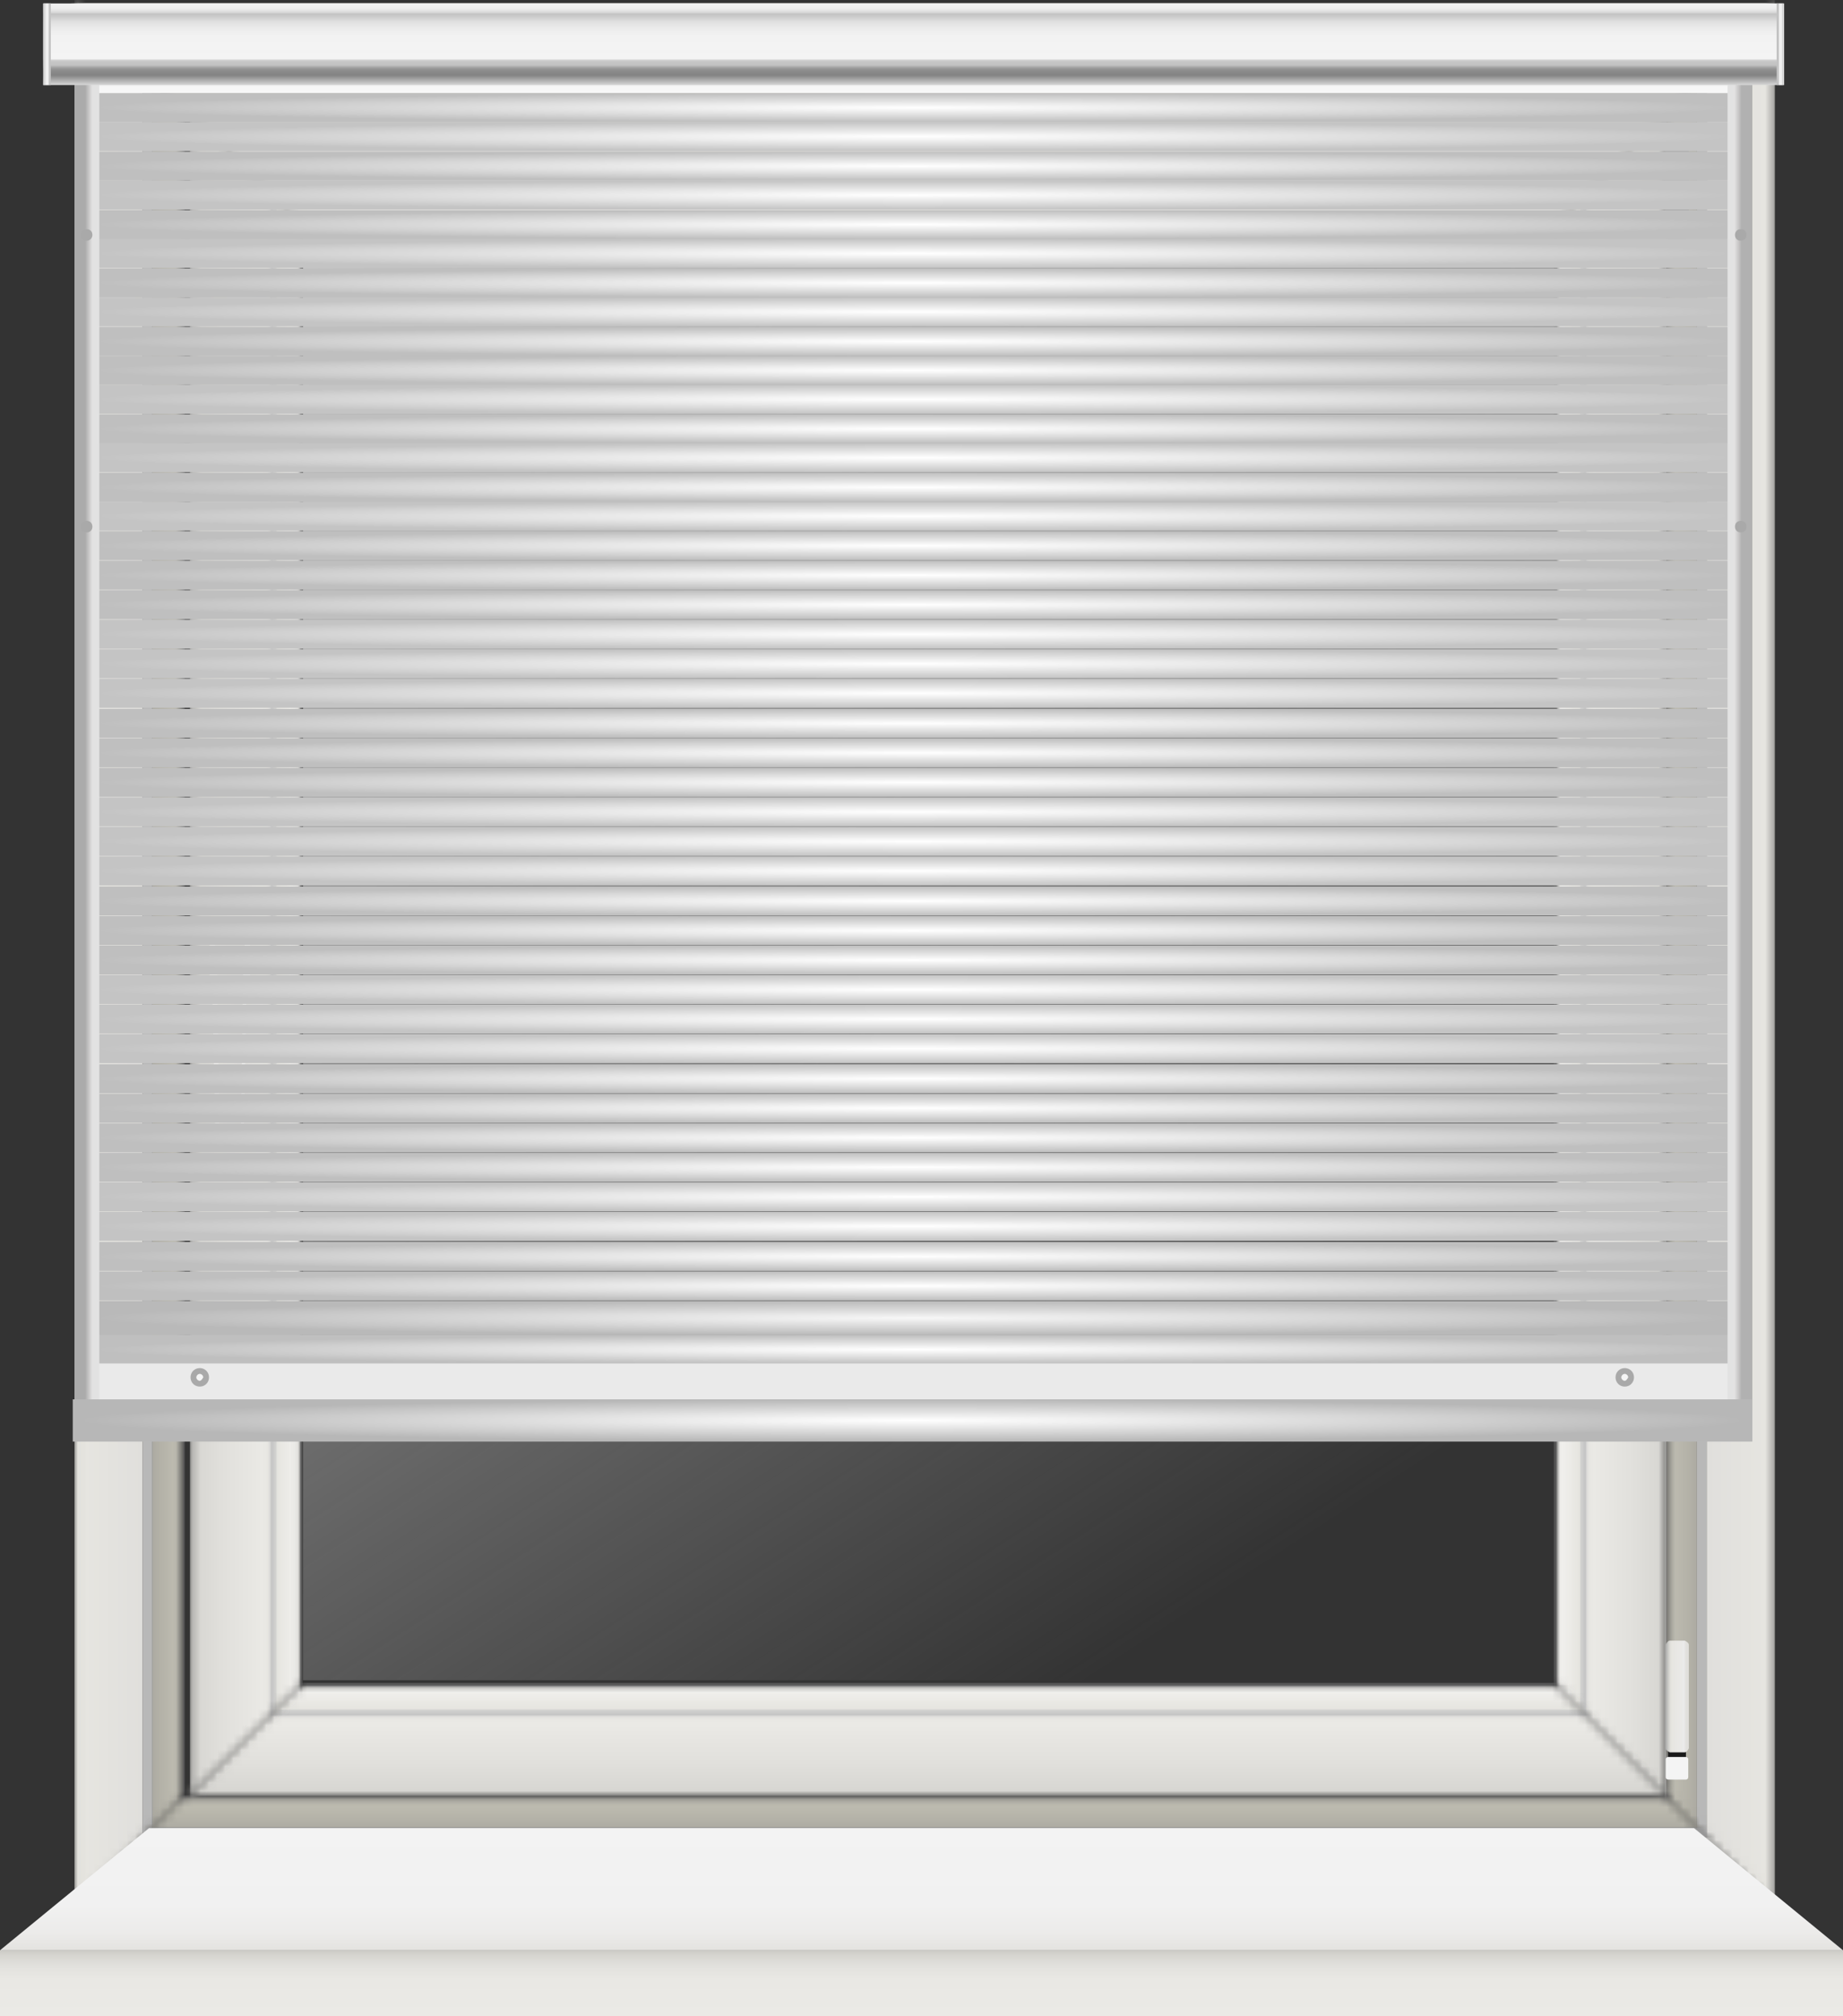 <?xml version="1.0" encoding="UTF-8"?>
<svg xmlns="http://www.w3.org/2000/svg" width="225" height="246" viewBox="0 0 225 246" fill="none">
  <rect x="0" y="0" width="225" height="246" fill="#333333" stroke="none"/>
  <g clip-path="url(#clip0_976_2433)">
    <rect x="37" y="29" width="153" height="176" fill="url(#paint0_linear_976_2433)"></rect>
    <mask id="mask0_976_2433" style="mask-type:luminance" maskUnits="userSpaceOnUse" x="203" y="0" width="14" height="233">
      <path d="M203.221 13.839L216.684 0.353V13.839V219.028V232.514L203.221 219.028V13.839Z" fill="white"></path>
    </mask>
    <g mask="url(#mask0_976_2433)">
      <path d="M207.168 0H203.221V232.867H207.168V0Z" fill="url(#paint1_linear_976_2433)"></path>
      <path d="M208.366 0H207.168V232.867H208.366V0Z" fill="#B8B8B8"></path>
      <path d="M216.685 0H208.367V232.867H216.685V0Z" fill="url(#paint2_linear_976_2433)"></path>
    </g>
    <mask id="mask1_976_2433" style="mask-type:luminance" maskUnits="userSpaceOnUse" x="9" y="0" width="208" height="14">
      <path d="M22.557 13.839L9.023 0.353H22.557H203.22H216.683L203.22 13.839H22.557Z" fill="white"></path>
    </mask>
    <g mask="url(#mask1_976_2433)">
      <path d="M8.672 9.885V13.839L216.966 13.839V9.885L8.672 9.885Z" fill="url(#paint3_linear_976_2433)"></path>
      <path d="M8.742 8.685V9.885L217.036 9.885V8.685L8.742 8.685Z" fill="#B8B8B8"></path>
      <path d="M8.672 0.353V8.685L216.966 8.685V0.353L8.672 0.353Z" fill="url(#paint4_linear_976_2433)"></path>
    </g>
    <mask id="mask2_976_2433" style="mask-type:luminance" maskUnits="userSpaceOnUse" x="9" y="0" width="14" height="233">
      <path d="M22.557 219.028L9.023 232.514V219.028V13.839V0.353L22.557 13.839V219.028Z" fill="white"></path>
    </mask>
    <g mask="url(#mask2_976_2433)">
      <path d="M18.609 232.867H22.557L22.557 -0H18.609L18.609 232.867Z" fill="url(#paint5_linear_976_2433)"></path>
      <path d="M17.411 232.867H18.609L18.609 -0H17.411L17.411 232.867Z" fill="#B8B8B8"></path>
      <path d="M9.094 232.867H17.412L17.412 -0H9.094L9.094 232.867Z" fill="url(#paint6_linear_976_2433)"></path>
    </g>
    <mask id="mask3_976_2433" style="mask-type:luminance" maskUnits="userSpaceOnUse" x="9" y="219" width="208" height="14">
      <path d="M203.22 219.027L216.683 232.514H203.22H22.557H9.023L22.557 219.027H203.22Z" fill="white"></path>
    </mask>
    <g mask="url(#mask3_976_2433)">
      <path d="M217.037 222.981V219.027H8.743V222.981H217.037Z" fill="url(#paint7_linear_976_2433)"></path>
      <path d="M217.037 224.182V222.981H8.743V224.182H217.037Z" fill="#B8B8B8"></path>
      <path d="M217.037 232.513V224.182H8.743V232.513H217.037Z" fill="url(#paint8_linear_976_2433)"></path>
    </g>
    <path d="M225 237.951H0V246H225V237.951Z" fill="url(#paint9_linear_976_2433)"></path>
    <path d="M18.186 223.052H206.814L225 237.951H0L18.186 223.052Z" fill="url(#paint10_linear_976_2433)"></path>
    <mask id="mask4_976_2433" style="mask-type:luminance" maskUnits="userSpaceOnUse" x="23" y="13" width="181" height="15">
      <path d="M189.827 27.467L203.431 13.769H189.827H189.686H36.937H36.866H23.191L36.866 27.467V27.608H189.827V27.467Z" fill="white"></path>
    </mask>
    <g mask="url(#mask4_976_2433)">
      <path d="M212.243 27.255V23.866V13.769H14.381V23.866V27.255V27.608H212.243V27.255Z" fill="url(#paint11_linear_976_2433)"></path>
    </g>
    <mask id="mask5_976_2433" style="mask-type:luminance" maskUnits="userSpaceOnUse" x="189" y="13" width="15" height="207">
      <path d="M189.827 205.471L203.431 219.098V205.471V205.329V27.608V27.467V13.769L189.827 27.467H189.686V205.471H189.827Z" fill="white"></path>
    </mask>
    <g mask="url(#mask5_976_2433)">
      <path d="M190.038 227.924H193.351H203.431V5.013H193.351H190.038H189.686V227.924H190.038Z" fill="url(#paint12_linear_976_2433)"></path>
    </g>
    <mask id="mask6_976_2433" style="mask-type:luminance" maskUnits="userSpaceOnUse" x="23" y="205" width="181" height="15">
      <path d="M36.866 205.471L23.191 219.098H36.866H36.937H189.686H189.827H203.431L189.827 205.471V205.33H36.866V205.471Z" fill="white"></path>
    </mask>
    <g mask="url(#mask6_976_2433)">
      <path d="M14.381 205.683V209.001V219.098H212.243V209.001V205.683V205.33H14.381V205.683Z" fill="url(#paint13_linear_976_2433)"></path>
    </g>
    <mask id="mask7_976_2433" style="mask-type:luminance" maskUnits="userSpaceOnUse" x="23" y="13" width="14" height="207">
      <path d="M36.866 27.467L23.191 13.769V27.467V27.608V205.329V205.471V219.098L36.866 205.471H36.937V27.467H36.866Z" fill="white"></path>
    </mask>
    <g mask="url(#mask7_976_2433)">
      <path d="M36.584 5.013H33.271H23.191V227.924H33.271H36.584H36.937V5.013H36.584Z" fill="url(#paint14_linear_976_2433)"></path>
    </g>
    <path d="M205.826 212.885H203.641V215.639H205.826V212.885Z" fill="#1A1A1A"></path>
    <path d="M203.853 200.175H205.686C205.686 200.175 206.179 200.387 206.179 200.67V213.308C206.179 213.308 205.967 213.803 205.686 213.803H203.853C203.853 213.803 203.359 213.591 203.359 213.308V200.67C203.359 200.67 203.571 200.175 203.853 200.175Z" fill="url(#paint15_linear_976_2433)"></path>
    <path d="M205.826 214.368H203.641C203.486 214.368 203.359 214.494 203.359 214.65V216.839C203.359 216.995 203.486 217.121 203.641 217.121H205.826C205.982 217.121 206.108 216.995 206.108 216.839V214.65C206.108 214.494 205.982 214.368 205.826 214.368Z" fill="url(#paint16_linear_976_2433)"></path>
    <path d="M205.826 27.678H203.641V30.432H205.826V27.678Z" fill="#1A1A1A"></path>
    <path d="M203.853 14.969H205.686C205.686 14.969 206.179 15.181 206.179 15.463V28.102C206.179 28.102 205.967 28.596 205.686 28.596H203.853C203.853 28.596 203.359 28.384 203.359 28.102V15.463C203.359 15.463 203.571 14.969 203.853 14.969Z" fill="url(#paint17_linear_976_2433)"></path>
    <path d="M205.826 29.231H203.641C203.486 29.231 203.359 29.358 203.359 29.514V31.703C203.359 31.859 203.486 31.985 203.641 31.985H205.826C205.982 31.985 206.108 31.859 206.108 31.703V29.514C206.108 29.358 205.982 29.231 205.826 29.231Z" fill="url(#paint18_linear_976_2433)"></path>
    <path d="M28.055 112.974C26.716 112.974 25.588 114.103 25.588 115.445V121.023C25.588 122.365 26.716 123.494 28.055 123.494C29.394 123.494 30.522 122.365 30.522 121.023V115.445C30.522 114.103 29.394 112.974 28.055 112.974Z" fill="url(#paint19_linear_976_2433)"></path>
    <path d="M28.055 113.75C27.069 113.75 26.223 114.598 26.223 115.586V120.882C26.223 121.87 27.069 122.718 28.055 122.718C29.042 122.718 29.888 121.87 29.888 120.882V115.586C29.888 114.598 29.042 113.75 28.055 113.75Z" fill="url(#paint20_linear_976_2433)"></path>
    <path d="M28.054 115.939C26.856 115.939 25.869 116.927 25.869 118.128L26.292 139.028C26.292 139.028 26.503 139.452 26.715 139.452H29.323C29.323 139.452 29.746 139.24 29.746 139.028L30.169 118.128C30.169 116.927 29.182 115.939 27.984 115.939H28.054Z" fill="url(#paint21_linear_976_2433)"></path>
    <path d="M28.055 116.221C27.209 116.221 26.504 117.139 26.504 118.339L26.786 138.675C26.786 138.675 26.927 139.098 27.138 139.098H29.041C29.041 139.098 29.394 138.887 29.394 138.675L29.676 118.339C29.676 117.21 28.971 116.221 28.125 116.221H28.055Z" fill="url(#paint22_linear_976_2433)"></path>
    <path d="M211.82 7.838H11.209V11.368H211.82V7.838Z" fill="url(#paint23_linear_976_2433)"></path>
    <path d="M211.82 11.368H11.209V14.899H211.82V11.368Z" fill="url(#paint24_radial_976_2433)"></path>
    <path d="M211.82 14.898H11.209V18.429H211.82V14.898Z" fill="url(#paint25_radial_976_2433)"></path>
    <path d="M211.82 18.5H11.209V22.03H211.82V18.5Z" fill="url(#paint26_radial_976_2433)"></path>
    <path d="M211.82 22.03H11.209V25.56H211.82V22.03Z" fill="url(#paint27_radial_976_2433)"></path>
    <path d="M211.82 25.631H11.209V29.161H211.82V25.631Z" fill="url(#paint28_radial_976_2433)"></path>
    <path d="M211.82 29.162H11.209V32.692H211.82V29.162Z" fill="url(#paint29_radial_976_2433)"></path>
    <path d="M211.82 32.763H11.209V36.293H211.82V32.763Z" fill="url(#paint30_radial_976_2433)"></path>
    <path d="M211.82 36.293H11.209V39.823H211.82V36.293Z" fill="url(#paint31_radial_976_2433)"></path>
    <path d="M211.82 39.894H11.209V43.425H211.82V39.894Z" fill="url(#paint32_radial_976_2433)"></path>
    <path d="M211.82 43.424H11.209V46.955H211.82V43.424Z" fill="url(#paint33_radial_976_2433)"></path>
    <path d="M211.82 46.955H11.209V50.485H211.82V46.955Z" fill="url(#paint34_radial_976_2433)"></path>
    <path d="M211.82 50.556H11.209V54.086H211.82V50.556Z" fill="url(#paint35_radial_976_2433)"></path>
    <path d="M211.82 54.086H11.209V57.617H211.82V54.086Z" fill="url(#paint36_radial_976_2433)"></path>
    <path d="M211.82 57.688H11.209V61.218H211.82V57.688Z" fill="url(#paint37_radial_976_2433)"></path>
    <path d="M211.82 61.218H11.209V64.748H211.82V61.218Z" fill="url(#paint38_radial_976_2433)"></path>
    <path d="M211.82 64.819H11.209V68.349H211.82V64.819Z" fill="url(#paint39_radial_976_2433)"></path>
    <path d="M211.82 68.42H11.209V71.95H211.82V68.42Z" fill="url(#paint40_radial_976_2433)"></path>
    <path d="M211.82 72.021H11.209V75.551H211.82V72.021Z" fill="url(#paint41_radial_976_2433)"></path>
    <path d="M211.82 75.622H11.209V79.153H211.82V75.622Z" fill="url(#paint42_radial_976_2433)"></path>
    <path d="M211.82 79.223H11.209V82.754H211.82V79.223Z" fill="url(#paint43_radial_976_2433)"></path>
    <path d="M211.82 82.824H11.209V86.354H211.82V82.824Z" fill="url(#paint44_radial_976_2433)"></path>
    <path d="M211.82 86.496H11.209V90.026H211.82V86.496Z" fill="url(#paint45_radial_976_2433)"></path>
    <path d="M211.82 90.097H11.209V93.627H211.82V90.097Z" fill="url(#paint46_radial_976_2433)"></path>
    <path d="M211.82 93.698H11.209V97.228H211.82V93.698Z" fill="url(#paint47_radial_976_2433)"></path>
    <path d="M211.82 97.299H11.209V100.829H211.82V97.299Z" fill="url(#paint48_radial_976_2433)"></path>
    <path d="M211.82 100.9H11.209V104.43H211.82V100.9Z" fill="url(#paint49_radial_976_2433)"></path>
    <path d="M211.82 104.501H11.209V108.031H211.82V104.501Z" fill="url(#paint50_radial_976_2433)"></path>
    <path d="M211.82 108.172H11.209V111.703H211.82V108.172Z" fill="url(#paint51_radial_976_2433)"></path>
    <path d="M211.82 111.773H11.209V115.304H211.82V111.773Z" fill="url(#paint52_radial_976_2433)"></path>
    <path d="M211.82 115.375H11.209V118.905H211.82V115.375Z" fill="url(#paint53_radial_976_2433)"></path>
    <path d="M211.82 118.976H11.209V122.506H211.82V118.976Z" fill="url(#paint54_radial_976_2433)"></path>
    <path d="M211.82 122.577H11.209V126.107H211.82V122.577Z" fill="url(#paint55_radial_976_2433)"></path>
    <path d="M211.82 126.178H11.209V129.708H211.82V126.178Z" fill="url(#paint56_radial_976_2433)"></path>
    <path d="M211.82 129.849H11.209V133.38H211.82V129.849Z" fill="url(#paint57_radial_976_2433)"></path>
    <path d="M211.82 133.45H11.209V136.981H211.82V133.45Z" fill="url(#paint58_radial_976_2433)"></path>
    <path d="M211.82 137.051H11.209V140.582H211.82V137.051Z" fill="url(#paint59_radial_976_2433)"></path>
    <path d="M211.82 140.652H11.209V144.183H211.82V140.652Z" fill="url(#paint60_radial_976_2433)"></path>
    <path d="M211.82 144.253H11.209V147.784H211.82V144.253Z" fill="url(#paint61_radial_976_2433)"></path>
    <path d="M211.82 147.854H11.209V151.385H211.82V147.854Z" fill="url(#paint62_radial_976_2433)"></path>
    <path d="M211.82 151.526H11.209V155.056H211.82V151.526Z" fill="url(#paint63_radial_976_2433)"></path>
    <path d="M211.82 155.127H11.209V158.657H211.82V155.127Z" fill="url(#paint64_radial_976_2433)"></path>
    <path d="M211.82 158.728H11.209V162.894H211.82V158.728Z" fill="url(#paint65_radial_976_2433)"></path>
    <path d="M211.82 162.894H11.209V166.424H211.82V162.894Z" fill="url(#paint66_radial_976_2433)"></path>
    <path d="M211.82 166.354H11.209V170.802H211.82V166.354Z" fill="#EAEAEA"></path>
    <path d="M12.125 3.107H9.094V172.144H12.125V3.107Z" fill="url(#paint67_linear_976_2433)"></path>
    <path d="M210.903 172.073H213.934L213.934 3.037H210.903L210.903 172.073Z" fill="url(#paint68_linear_976_2433)"></path>
    <path d="M213.935 170.731H8.883V175.886H213.935V170.731Z" fill="url(#paint69_radial_976_2433)"></path>
    <path d="M25.517 168.048C25.517 168.684 25.024 169.178 24.39 169.178C23.755 169.178 23.262 168.684 23.262 168.048C23.262 167.413 23.755 166.918 24.39 166.918C25.024 166.918 25.517 167.413 25.517 168.048Z" fill="#A9A9A9"></path>
    <path d="M24.813 168.048C24.813 168.048 24.601 168.472 24.39 168.472C24.178 168.472 23.967 168.26 23.967 168.048C23.967 167.836 24.178 167.625 24.39 167.625C24.601 167.625 24.813 167.836 24.813 168.048Z" fill="#F5F5F5"></path>
    <path d="M213.228 64.254C213.228 64.678 212.946 64.96 212.523 64.96C212.1 64.96 211.818 64.678 211.818 64.254C211.818 63.83 212.1 63.548 212.523 63.548C212.946 63.548 213.228 63.83 213.228 64.254Z" fill="#A9A9A9"></path>
    <path d="M213.228 28.667C213.228 29.02 212.946 29.373 212.523 29.373C212.1 29.373 211.818 29.091 211.818 28.667C211.818 28.243 212.1 27.961 212.523 27.961C212.946 27.961 213.228 28.243 213.228 28.667Z" fill="#A9A9A9"></path>
    <path d="M11.279 64.254C11.279 64.678 10.997 64.96 10.574 64.96C10.151 64.96 9.869 64.678 9.869 64.254C9.869 63.83 10.151 63.548 10.574 63.548C10.997 63.548 11.279 63.83 11.279 64.254Z" fill="#A9A9A9"></path>
    <path d="M11.279 28.667C11.279 29.02 10.997 29.373 10.574 29.373C10.151 29.373 9.869 29.091 9.869 28.667C9.869 28.243 10.151 27.961 10.574 27.961C10.997 27.961 11.279 28.243 11.279 28.667Z" fill="#A9A9A9"></path>
    <path d="M199.484 168.048C199.484 168.684 198.991 169.178 198.356 169.178C197.722 169.178 197.229 168.684 197.229 168.048C197.229 167.413 197.722 166.918 198.356 166.918C198.991 166.918 199.484 167.413 199.484 168.048Z" fill="#A9A9A9"></path>
    <path d="M198.779 168.048C198.779 168.048 198.568 168.472 198.357 168.472C198.145 168.472 197.934 168.26 197.934 168.048C197.934 167.836 198.145 167.625 198.357 167.625C198.568 167.625 198.779 167.836 198.779 168.048Z" fill="#F5F5F5"></path>
    <path d="M217.74 0.424H5.287V10.38H217.74V0.424Z" fill="url(#paint70_linear_976_2433)"></path>
    <path d="M6.203 0.424H5.287V10.38H6.203V0.424Z" fill="url(#paint71_linear_976_2433)"></path>
    <path d="M216.894 10.379H217.811V0.424H216.894V10.379Z" fill="url(#paint72_linear_976_2433)"></path>
  </g>
  <defs>
    <linearGradient id="paint0_linear_976_2433" x1="66.788" y1="-19.36" x2="188.892" y2="168.762" gradientUnits="userSpaceOnUse">
      <stop stop-color="#D9D9D9"></stop>
      <stop offset="1" stop-color="#D9D9D9" stop-opacity="0"></stop>
    </linearGradient>
    <linearGradient id="paint1_linear_976_2433" x1="207.168" y1="116.433" x2="203.15" y2="116.433" gradientUnits="userSpaceOnUse">
      <stop stop-color="#ACAAA2"></stop>
      <stop offset="0.23" stop-color="#B3B1A7"></stop>
      <stop offset="0.64" stop-color="#BCBAAF"></stop>
      <stop offset="0.73" stop-color="#B8B6AC"></stop>
      <stop offset="0.8" stop-color="#AEACA3"></stop>
      <stop offset="0.87" stop-color="#9D9C95"></stop>
      <stop offset="0.94" stop-color="#858481"></stop>
      <stop offset="0.98" stop-color="#6D6D6D"></stop>
    </linearGradient>
    <linearGradient id="paint2_linear_976_2433" x1="216.685" y1="116.433" x2="208.367" y2="116.433" gradientUnits="userSpaceOnUse">
      <stop stop-color="#E7E6E1"></stop>
      <stop offset="1" stop-color="#E0DFDC"></stop>
    </linearGradient>
    <linearGradient id="paint3_linear_976_2433" x1="112.854" y1="9.885" x2="112.854" y2="13.839" gradientUnits="userSpaceOnUse">
      <stop stop-color="#ACAAA2"></stop>
      <stop offset="0.23" stop-color="#B3B1A7"></stop>
      <stop offset="0.64" stop-color="#BCBAAF"></stop>
      <stop offset="0.73" stop-color="#B8B6AC"></stop>
      <stop offset="0.8" stop-color="#AEACA3"></stop>
      <stop offset="0.87" stop-color="#9D9C95"></stop>
      <stop offset="0.94" stop-color="#858481"></stop>
      <stop offset="0.98" stop-color="#6D6D6D"></stop>
    </linearGradient>
    <linearGradient id="paint4_linear_976_2433" x1="112.854" y1="0.283" x2="112.854" y2="8.685" gradientUnits="userSpaceOnUse">
      <stop stop-color="#E7E6E1"></stop>
      <stop offset="1" stop-color="#E0DFDC"></stop>
    </linearGradient>
    <linearGradient id="paint5_linear_976_2433" x1="18.609" y1="116.433" x2="22.557" y2="116.433" gradientUnits="userSpaceOnUse">
      <stop stop-color="#ACAAA2"></stop>
      <stop offset="0.23" stop-color="#B3B1A7"></stop>
      <stop offset="0.64" stop-color="#BCBAAF"></stop>
      <stop offset="0.73" stop-color="#B8B6AC"></stop>
      <stop offset="0.8" stop-color="#AEACA3"></stop>
      <stop offset="0.87" stop-color="#9D9C95"></stop>
      <stop offset="0.94" stop-color="#858481"></stop>
      <stop offset="0.98" stop-color="#6D6D6D"></stop>
    </linearGradient>
    <linearGradient id="paint6_linear_976_2433" x1="9.024" y1="116.433" x2="17.412" y2="116.433" gradientUnits="userSpaceOnUse">
      <stop stop-color="#E7E6E1"></stop>
      <stop offset="1" stop-color="#E0DFDC"></stop>
    </linearGradient>
    <linearGradient id="paint7_linear_976_2433" x1="112.925" y1="223.052" x2="112.925" y2="219.027" gradientUnits="userSpaceOnUse">
      <stop stop-color="#ACAAA2"></stop>
      <stop offset="0.23" stop-color="#B3B1A7"></stop>
      <stop offset="0.64" stop-color="#BCBAAF"></stop>
      <stop offset="0.73" stop-color="#B8B6AC"></stop>
      <stop offset="0.8" stop-color="#AEACA3"></stop>
      <stop offset="0.87" stop-color="#9D9C95"></stop>
      <stop offset="0.94" stop-color="#858481"></stop>
      <stop offset="0.98" stop-color="#6D6D6D"></stop>
    </linearGradient>
    <linearGradient id="paint8_linear_976_2433" x1="112.855" y1="232.513" x2="112.855" y2="224.182" gradientUnits="userSpaceOnUse">
      <stop stop-color="#E7E6E1"></stop>
      <stop offset="1" stop-color="#E0DFDC"></stop>
    </linearGradient>
    <linearGradient id="paint9_linear_976_2433" x1="112.5" y1="246" x2="112.5" y2="237.951" gradientUnits="userSpaceOnUse">
      <stop stop-color="#EBEAE6"></stop>
      <stop offset="0.56" stop-color="#E9E8E4"></stop>
      <stop offset="0.76" stop-color="#E2E1DD"></stop>
      <stop offset="0.91" stop-color="#D7D6D1"></stop>
      <stop offset="1" stop-color="#CBCAC5"></stop>
    </linearGradient>
    <linearGradient id="paint10_linear_976_2433" x1="112.5" y1="237.951" x2="112.5" y2="223.052" gradientUnits="userSpaceOnUse">
      <stop stop-color="#E4E3E0"></stop>
      <stop offset="0.15" stop-color="#ECEBEA"></stop>
      <stop offset="0.37" stop-color="#F1F1F1"></stop>
      <stop offset="1" stop-color="#F3F3F3"></stop>
    </linearGradient>
    <linearGradient id="paint11_linear_976_2433" x1="113.347" y1="13.769" x2="113.347" y2="27.537" gradientUnits="userSpaceOnUse">
      <stop stop-color="#D5D4D0"></stop>
      <stop offset="0.3" stop-color="#E1E0DC"></stop>
      <stop offset="0.64" stop-color="#EAE9E5"></stop>
      <stop offset="0.68" stop-color="#E8E7E3"></stop>
      <stop offset="0.7" stop-color="#E1E0DD"></stop>
      <stop offset="0.71" stop-color="#D5D5D3"></stop>
      <stop offset="0.72" stop-color="#C4C4C4"></stop>
      <stop offset="0.76" stop-color="#D2D2D0"></stop>
      <stop offset="0.77" stop-color="#E5E4DF"></stop>
      <stop offset="0.79" stop-color="#E7E6E1"></stop>
      <stop offset="0.92" stop-color="#F0EFEC"></stop>
      <stop offset="0.95" stop-color="#EEEDEA"></stop>
      <stop offset="0.96" stop-color="#DBDAD8"></stop>
      <stop offset="0.97" stop-color="#B4B4B2"></stop>
      <stop offset="0.98" stop-color="#6D6D6D"></stop>
    </linearGradient>
    <linearGradient id="paint12_linear_976_2433" x1="203.431" y1="116.433" x2="189.686" y2="116.433" gradientUnits="userSpaceOnUse">
      <stop stop-color="#D5D4D0"></stop>
      <stop offset="0.3" stop-color="#E1E0DC"></stop>
      <stop offset="0.64" stop-color="#EAE9E5"></stop>
      <stop offset="0.68" stop-color="#E8E7E3"></stop>
      <stop offset="0.7" stop-color="#E1E0DD"></stop>
      <stop offset="0.71" stop-color="#D5D5D3"></stop>
      <stop offset="0.72" stop-color="#C4C4C4"></stop>
      <stop offset="0.76" stop-color="#D2D2D0"></stop>
      <stop offset="0.77" stop-color="#E5E4DF"></stop>
      <stop offset="0.79" stop-color="#E7E6E1"></stop>
      <stop offset="0.92" stop-color="#F0EFEC"></stop>
      <stop offset="0.95" stop-color="#EEEDEA"></stop>
      <stop offset="0.96" stop-color="#DBDAD8"></stop>
      <stop offset="0.97" stop-color="#B4B4B2"></stop>
      <stop offset="0.98" stop-color="#6D6D6D"></stop>
    </linearGradient>
    <linearGradient id="paint13_linear_976_2433" x1="113.347" y1="219.169" x2="113.347" y2="205.33" gradientUnits="userSpaceOnUse">
      <stop stop-color="#D5D4D0"></stop>
      <stop offset="0.3" stop-color="#E1E0DC"></stop>
      <stop offset="0.64" stop-color="#EAE9E5"></stop>
      <stop offset="0.68" stop-color="#E8E7E3"></stop>
      <stop offset="0.7" stop-color="#E1E0DD"></stop>
      <stop offset="0.71" stop-color="#D5D5D3"></stop>
      <stop offset="0.72" stop-color="#C4C4C4"></stop>
      <stop offset="0.76" stop-color="#D2D2D0"></stop>
      <stop offset="0.77" stop-color="#E5E4DF"></stop>
      <stop offset="0.79" stop-color="#E7E6E1"></stop>
      <stop offset="0.92" stop-color="#F0EFEC"></stop>
      <stop offset="0.95" stop-color="#EEEDEA"></stop>
      <stop offset="0.96" stop-color="#DBDAD8"></stop>
      <stop offset="0.97" stop-color="#B4B4B2"></stop>
      <stop offset="0.98" stop-color="#6D6D6D"></stop>
    </linearGradient>
    <linearGradient id="paint14_linear_976_2433" x1="23.191" y1="116.504" x2="37.007" y2="116.504" gradientUnits="userSpaceOnUse">
      <stop stop-color="#D5D4D0"></stop>
      <stop offset="0.3" stop-color="#E1E0DC"></stop>
      <stop offset="0.64" stop-color="#EAE9E5"></stop>
      <stop offset="0.68" stop-color="#E8E7E3"></stop>
      <stop offset="0.7" stop-color="#E1E0DD"></stop>
      <stop offset="0.71" stop-color="#D5D5D3"></stop>
      <stop offset="0.72" stop-color="#C4C4C4"></stop>
      <stop offset="0.76" stop-color="#D2D2D0"></stop>
      <stop offset="0.77" stop-color="#E5E4DF"></stop>
      <stop offset="0.79" stop-color="#E7E6E1"></stop>
      <stop offset="0.92" stop-color="#F0EFEC"></stop>
      <stop offset="0.95" stop-color="#EEEDEA"></stop>
      <stop offset="0.96" stop-color="#DBDAD8"></stop>
      <stop offset="0.97" stop-color="#B4B4B2"></stop>
      <stop offset="0.98" stop-color="#6D6D6D"></stop>
    </linearGradient>
    <linearGradient id="paint15_linear_976_2433" x1="203.359" y1="206.954" x2="206.179" y2="206.954" gradientUnits="userSpaceOnUse">
      <stop stop-color="#B3B3B3"></stop>
      <stop offset="0.07" stop-color="#BEBEBC"></stop>
      <stop offset="0.14" stop-color="#D4D4D0"></stop>
      <stop offset="0.21" stop-color="#E2E1DC"></stop>
      <stop offset="0.28" stop-color="#E7E6E1"></stop>
      <stop offset="0.7" stop-color="#EAE9E8"></stop>
      <stop offset="0.78" stop-color="#EBEBEB"></stop>
      <stop offset="0.88" stop-color="#E2E1DD"></stop>
      <stop offset="1" stop-color="#E0DFDC"></stop>
    </linearGradient>
    <linearGradient id="paint16_linear_976_2433" x1="3210.9" y1="215.78" x2="3217.95" y2="215.78" gradientUnits="userSpaceOnUse">
      <stop stop-color="#F4F4F4"></stop>
      <stop offset="0.07" stop-color="#BEBEBC"></stop>
      <stop offset="0.14" stop-color="#D4D4D0"></stop>
      <stop offset="0.21" stop-color="#E2E1DC"></stop>
      <stop offset="0.28" stop-color="#E7E6E1"></stop>
      <stop offset="0.7" stop-color="#EAE9E8"></stop>
      <stop offset="0.78" stop-color="#EBEBEB"></stop>
      <stop offset="0.88" stop-color="#E2E1DD"></stop>
      <stop offset="1" stop-color="#E0DFDC"></stop>
    </linearGradient>
    <linearGradient id="paint17_linear_976_2433" x1="3210.9" y1="21.818" x2="3217.95" y2="21.818" gradientUnits="userSpaceOnUse">
      <stop stop-color="#A2A2A2"></stop>
      <stop offset="0.07" stop-color="#BEBEBC"></stop>
      <stop offset="0.14" stop-color="#D4D4D0"></stop>
      <stop offset="0.21" stop-color="#E2E1DC"></stop>
      <stop offset="0.28" stop-color="#E7E6E1"></stop>
      <stop offset="0.7" stop-color="#EAE9E8"></stop>
      <stop offset="0.78" stop-color="#EBEBEB"></stop>
      <stop offset="0.88" stop-color="#E2E1DD"></stop>
      <stop offset="1" stop-color="#E0DFDC"></stop>
    </linearGradient>
    <linearGradient id="paint18_linear_976_2433" x1="3210.9" y1="30.644" x2="3217.95" y2="30.644" gradientUnits="userSpaceOnUse">
      <stop stop-color="#F4F4F4"></stop>
      <stop offset="0.07" stop-color="#BEBEBC"></stop>
      <stop offset="0.14" stop-color="#D4D4D0"></stop>
      <stop offset="0.21" stop-color="#E2E1DC"></stop>
      <stop offset="0.28" stop-color="#E7E6E1"></stop>
      <stop offset="0.7" stop-color="#EAE9E8"></stop>
      <stop offset="0.78" stop-color="#EBEBEB"></stop>
      <stop offset="0.88" stop-color="#E2E1DD"></stop>
      <stop offset="1" stop-color="#E0DFDC"></stop>
    </linearGradient>
    <linearGradient id="paint19_linear_976_2433" x1="25.658" y1="118.269" x2="30.593" y2="118.269" gradientUnits="userSpaceOnUse">
      <stop stop-color="#EFEEEB"></stop>
      <stop offset="1" stop-color="#F1F1F0"></stop>
    </linearGradient>
    <linearGradient id="paint20_linear_976_2433" x1="26.223" y1="118.269" x2="29.959" y2="118.269" gradientUnits="userSpaceOnUse">
      <stop stop-color="#E7E6E1"></stop>
      <stop offset="1" stop-color="#E0DFDC"></stop>
    </linearGradient>
    <linearGradient id="paint21_linear_976_2433" x1="25.94" y1="127.731" x2="30.239" y2="127.731" gradientUnits="userSpaceOnUse">
      <stop stop-color="#EFEEEB"></stop>
      <stop offset="1" stop-color="#F1F1F0"></stop>
    </linearGradient>
    <linearGradient id="paint22_linear_976_2433" x1="26.574" y1="127.73" x2="29.676" y2="127.73" gradientUnits="userSpaceOnUse">
      <stop stop-color="#E7E6E1"></stop>
      <stop offset="1" stop-color="#E0DFDC"></stop>
    </linearGradient>
    <linearGradient id="paint23_linear_976_2433" x1="111.514" y1="11.368" x2="111.514" y2="7.838" gradientUnits="userSpaceOnUse">
      <stop offset="0.21" stop-color="#F7F7F7"></stop>
      <stop offset="0.72" stop-color="#C9C9C9"></stop>
      <stop offset="0.89" stop-color="#E3E3E3"></stop>
      <stop offset="0.91" stop-color="#D1D1D1"></stop>
      <stop offset="0.94" stop-color="#BEBEBE"></stop>
      <stop offset="0.97" stop-color="#B2B2B2"></stop>
      <stop offset="1" stop-color="#AFAFAF"></stop>
    </linearGradient>
    <radialGradient id="paint24_radial_976_2433" cx="0" cy="0" r="1" gradientUnits="userSpaceOnUse" gradientTransform="translate(111.514 13.133) rotate(90) scale(1.765 100.305)">
      <stop stop-color="white"></stop>
      <stop offset="1" stop-color="#BFBFBF"></stop>
    </radialGradient>
    <radialGradient id="paint25_radial_976_2433" cx="0" cy="0" r="1" gradientUnits="userSpaceOnUse" gradientTransform="translate(111.514 16.664) rotate(90) scale(1.765 100.305)">
      <stop stop-color="white"></stop>
      <stop offset="1" stop-color="#C4C4C4"></stop>
    </radialGradient>
    <radialGradient id="paint26_radial_976_2433" cx="0" cy="0" r="1" gradientUnits="userSpaceOnUse" gradientTransform="translate(111.514 20.265) rotate(90) scale(1.765 100.305)">
      <stop stop-color="white"></stop>
      <stop offset="1" stop-color="#BFBFBF"></stop>
    </radialGradient>
    <radialGradient id="paint27_radial_976_2433" cx="0" cy="0" r="1" gradientUnits="userSpaceOnUse" gradientTransform="translate(111.514 23.795) rotate(90) scale(1.765 100.305)">
      <stop stop-color="white"></stop>
      <stop offset="1" stop-color="#C4C4C4"></stop>
    </radialGradient>
    <radialGradient id="paint28_radial_976_2433" cx="0" cy="0" r="1" gradientUnits="userSpaceOnUse" gradientTransform="translate(111.514 27.396) rotate(90) scale(1.765 100.305)">
      <stop stop-color="white"></stop>
      <stop offset="1" stop-color="#BFBFBF"></stop>
    </radialGradient>
    <radialGradient id="paint29_radial_976_2433" cx="0" cy="0" r="1" gradientUnits="userSpaceOnUse" gradientTransform="translate(111.514 30.927) rotate(90) scale(1.765 100.305)">
      <stop stop-color="white"></stop>
      <stop offset="1" stop-color="#C4C4C4"></stop>
    </radialGradient>
    <radialGradient id="paint30_radial_976_2433" cx="0" cy="0" r="1" gradientUnits="userSpaceOnUse" gradientTransform="translate(111.514 34.528) rotate(90) scale(1.765 100.305)">
      <stop stop-color="white"></stop>
      <stop offset="1" stop-color="#BFBFBF"></stop>
    </radialGradient>
    <radialGradient id="paint31_radial_976_2433" cx="0" cy="0" r="1" gradientUnits="userSpaceOnUse" gradientTransform="translate(111.514 38.058) rotate(90) scale(1.765 100.305)">
      <stop stop-color="white"></stop>
      <stop offset="1" stop-color="#C4C4C4"></stop>
    </radialGradient>
    <radialGradient id="paint32_radial_976_2433" cx="0" cy="0" r="1" gradientUnits="userSpaceOnUse" gradientTransform="translate(111.514 41.659) rotate(90) scale(1.765 100.305)">
      <stop stop-color="white"></stop>
      <stop offset="1" stop-color="#BFBFBF"></stop>
    </radialGradient>
    <radialGradient id="paint33_radial_976_2433" cx="0" cy="0" r="1" gradientUnits="userSpaceOnUse" gradientTransform="translate(111.514 45.19) rotate(90) scale(1.765 100.305)">
      <stop stop-color="white"></stop>
      <stop offset="1" stop-color="#BFBFBF"></stop>
    </radialGradient>
    <radialGradient id="paint34_radial_976_2433" cx="0" cy="0" r="1" gradientUnits="userSpaceOnUse" gradientTransform="translate(111.514 48.72) rotate(90) scale(1.765 100.305)">
      <stop stop-color="white"></stop>
      <stop offset="1" stop-color="#C4C4C4"></stop>
    </radialGradient>
    <radialGradient id="paint35_radial_976_2433" cx="0" cy="0" r="1" gradientUnits="userSpaceOnUse" gradientTransform="translate(111.514 52.321) rotate(90) scale(1.765 100.305)">
      <stop stop-color="white"></stop>
      <stop offset="1" stop-color="#BFBFBF"></stop>
    </radialGradient>
    <radialGradient id="paint36_radial_976_2433" cx="0" cy="0" r="1" gradientUnits="userSpaceOnUse" gradientTransform="translate(111.514 55.852) rotate(90) scale(1.765 100.305)">
      <stop stop-color="white"></stop>
      <stop offset="1" stop-color="#C4C4C4"></stop>
    </radialGradient>
    <radialGradient id="paint37_radial_976_2433" cx="0" cy="0" r="1" gradientUnits="userSpaceOnUse" gradientTransform="translate(111.514 59.453) rotate(90) scale(1.765 100.305)">
      <stop stop-color="white"></stop>
      <stop offset="1" stop-color="#BFBFBF"></stop>
    </radialGradient>
    <radialGradient id="paint38_radial_976_2433" cx="0" cy="0" r="1" gradientUnits="userSpaceOnUse" gradientTransform="translate(111.514 62.983) rotate(90) scale(1.765 100.305)">
      <stop stop-color="white"></stop>
      <stop offset="1" stop-color="#C4C4C4"></stop>
    </radialGradient>
    <radialGradient id="paint39_radial_976_2433" cx="0" cy="0" r="1" gradientUnits="userSpaceOnUse" gradientTransform="translate(111.514 66.584) rotate(90) scale(1.765 100.305)">
      <stop stop-color="white"></stop>
      <stop offset="1" stop-color="#BFBFBF"></stop>
    </radialGradient>
    <radialGradient id="paint40_radial_976_2433" cx="0" cy="0" r="1" gradientUnits="userSpaceOnUse" gradientTransform="translate(111.514 70.185) rotate(90) scale(1.765 100.305)">
      <stop stop-color="white"></stop>
      <stop offset="1" stop-color="#BFBFBF"></stop>
    </radialGradient>
    <radialGradient id="paint41_radial_976_2433" cx="0" cy="0" r="1" gradientUnits="userSpaceOnUse" gradientTransform="translate(111.514 73.786) rotate(90) scale(1.765 100.305)">
      <stop stop-color="white"></stop>
      <stop offset="1" stop-color="#BFBFBF"></stop>
    </radialGradient>
    <radialGradient id="paint42_radial_976_2433" cx="0" cy="0" r="1" gradientUnits="userSpaceOnUse" gradientTransform="translate(111.514 77.387) rotate(90) scale(1.765 100.305)">
      <stop stop-color="white"></stop>
      <stop offset="1" stop-color="#C4C4C4"></stop>
    </radialGradient>
    <radialGradient id="paint43_radial_976_2433" cx="0" cy="0" r="1" gradientUnits="userSpaceOnUse" gradientTransform="translate(111.514 80.988) rotate(90) scale(1.765 100.305)">
      <stop stop-color="white"></stop>
      <stop offset="1" stop-color="#C4C4C4"></stop>
    </radialGradient>
    <radialGradient id="paint44_radial_976_2433" cx="0" cy="0" r="1" gradientUnits="userSpaceOnUse" gradientTransform="translate(111.514 84.589) rotate(90) scale(1.765 100.305)">
      <stop stop-color="white"></stop>
      <stop offset="1" stop-color="#C4C4C4"></stop>
    </radialGradient>
    <radialGradient id="paint45_radial_976_2433" cx="0" cy="0" r="1" gradientUnits="userSpaceOnUse" gradientTransform="translate(111.514 88.261) rotate(90) scale(1.765 100.305)">
      <stop stop-color="white"></stop>
      <stop offset="1" stop-color="#BFBFBF"></stop>
    </radialGradient>
    <radialGradient id="paint46_radial_976_2433" cx="0" cy="0" r="1" gradientUnits="userSpaceOnUse" gradientTransform="translate(111.514 91.862) rotate(90) scale(1.765 100.305)">
      <stop stop-color="white"></stop>
      <stop offset="1" stop-color="#BFBFBF"></stop>
    </radialGradient>
    <radialGradient id="paint47_radial_976_2433" cx="0" cy="0" r="1" gradientUnits="userSpaceOnUse" gradientTransform="translate(111.514 95.463) rotate(90) scale(1.765 100.305)">
      <stop stop-color="white"></stop>
      <stop offset="1" stop-color="#BFBFBF"></stop>
    </radialGradient>
    <radialGradient id="paint48_radial_976_2433" cx="0" cy="0" r="1" gradientUnits="userSpaceOnUse" gradientTransform="translate(111.514 99.064) rotate(90) scale(1.765 100.305)">
      <stop stop-color="white"></stop>
      <stop offset="1" stop-color="#C4C4C4"></stop>
    </radialGradient>
    <radialGradient id="paint49_radial_976_2433" cx="0" cy="0" r="1" gradientUnits="userSpaceOnUse" gradientTransform="translate(111.514 102.665) rotate(90) scale(1.765 100.305)">
      <stop stop-color="white"></stop>
      <stop offset="1" stop-color="#C4C4C4"></stop>
    </radialGradient>
    <radialGradient id="paint50_radial_976_2433" cx="0" cy="0" r="1" gradientUnits="userSpaceOnUse" gradientTransform="translate(111.514 106.266) rotate(90) scale(1.765 100.305)">
      <stop stop-color="white"></stop>
      <stop offset="1" stop-color="#C4C4C4"></stop>
    </radialGradient>
    <radialGradient id="paint51_radial_976_2433" cx="0" cy="0" r="1" gradientUnits="userSpaceOnUse" gradientTransform="translate(111.514 109.938) rotate(90) scale(1.765 100.305)">
      <stop stop-color="white"></stop>
      <stop offset="1" stop-color="#BFBFBF"></stop>
    </radialGradient>
    <radialGradient id="paint52_radial_976_2433" cx="0" cy="0" r="1" gradientUnits="userSpaceOnUse" gradientTransform="translate(111.514 113.539) rotate(90) scale(1.765 100.305)">
      <stop stop-color="white"></stop>
      <stop offset="1" stop-color="#BFBFBF"></stop>
    </radialGradient>
    <radialGradient id="paint53_radial_976_2433" cx="0" cy="0" r="1" gradientUnits="userSpaceOnUse" gradientTransform="translate(111.514 117.14) rotate(90) scale(1.765 100.305)">
      <stop stop-color="white"></stop>
      <stop offset="1" stop-color="#BFBFBF"></stop>
    </radialGradient>
    <radialGradient id="paint54_radial_976_2433" cx="0" cy="0" r="1" gradientUnits="userSpaceOnUse" gradientTransform="translate(111.514 120.741) rotate(90) scale(1.765 100.305)">
      <stop stop-color="white"></stop>
      <stop offset="1" stop-color="#C4C4C4"></stop>
    </radialGradient>
    <radialGradient id="paint55_radial_976_2433" cx="0" cy="0" r="1" gradientUnits="userSpaceOnUse" gradientTransform="translate(111.514 124.342) rotate(90) scale(1.765 100.305)">
      <stop stop-color="white"></stop>
      <stop offset="1" stop-color="#C4C4C4"></stop>
    </radialGradient>
    <radialGradient id="paint56_radial_976_2433" cx="0" cy="0" r="1" gradientUnits="userSpaceOnUse" gradientTransform="translate(111.514 127.943) rotate(90) scale(1.765 100.305)">
      <stop stop-color="white"></stop>
      <stop offset="1" stop-color="#C4C4C4"></stop>
    </radialGradient>
    <radialGradient id="paint57_radial_976_2433" cx="0" cy="0" r="1" gradientUnits="userSpaceOnUse" gradientTransform="translate(111.514 131.614) rotate(90) scale(1.765 100.305)">
      <stop stop-color="white"></stop>
      <stop offset="1" stop-color="#BFBFBF"></stop>
    </radialGradient>
    <radialGradient id="paint58_radial_976_2433" cx="0" cy="0" r="1" gradientUnits="userSpaceOnUse" gradientTransform="translate(111.514 135.215) rotate(90) scale(1.765 100.305)">
      <stop stop-color="white"></stop>
      <stop offset="1" stop-color="#BFBFBF"></stop>
    </radialGradient>
    <radialGradient id="paint59_radial_976_2433" cx="0" cy="0" r="1" gradientUnits="userSpaceOnUse" gradientTransform="translate(111.514 138.816) rotate(90) scale(1.765 100.305)">
      <stop stop-color="white"></stop>
      <stop offset="1" stop-color="#BFBFBF"></stop>
    </radialGradient>
    <radialGradient id="paint60_radial_976_2433" cx="0" cy="0" r="1" gradientUnits="userSpaceOnUse" gradientTransform="translate(111.514 142.418) rotate(90) scale(1.765 100.305)">
      <stop stop-color="white"></stop>
      <stop offset="1" stop-color="#BFBFBF"></stop>
    </radialGradient>
    <radialGradient id="paint61_radial_976_2433" cx="0" cy="0" r="1" gradientUnits="userSpaceOnUse" gradientTransform="translate(111.514 146.019) rotate(90) scale(1.765 100.305)">
      <stop stop-color="white"></stop>
      <stop offset="1" stop-color="#C4C4C4"></stop>
    </radialGradient>
    <radialGradient id="paint62_radial_976_2433" cx="0" cy="0" r="1" gradientUnits="userSpaceOnUse" gradientTransform="translate(111.514 149.62) rotate(90) scale(1.765 100.305)">
      <stop stop-color="white"></stop>
      <stop offset="1" stop-color="#C4C4C4"></stop>
    </radialGradient>
    <radialGradient id="paint63_radial_976_2433" cx="0" cy="0" r="1" gradientUnits="userSpaceOnUse" gradientTransform="translate(111.514 153.291) rotate(90) scale(1.765 100.305)">
      <stop stop-color="white"></stop>
      <stop offset="1" stop-color="#BFBFBF"></stop>
    </radialGradient>
    <radialGradient id="paint64_radial_976_2433" cx="0" cy="0" r="1" gradientUnits="userSpaceOnUse" gradientTransform="translate(111.514 156.892) rotate(90) scale(1.765 100.305)">
      <stop stop-color="white"></stop>
      <stop offset="1" stop-color="#BFBFBF"></stop>
    </radialGradient>
    <radialGradient id="paint65_radial_976_2433" cx="0" cy="0" r="1" gradientUnits="userSpaceOnUse" gradientTransform="translate(111.514 160.811) rotate(90) scale(2.083 100.305)">
      <stop stop-color="#F7F7F7"></stop>
      <stop offset="1" stop-color="#B9B9B9"></stop>
    </radialGradient>
    <radialGradient id="paint66_radial_976_2433" cx="0" cy="0" r="1" gradientUnits="userSpaceOnUse" gradientTransform="translate(111.514 164.659) rotate(90) scale(1.765 100.305)">
      <stop stop-color="white"></stop>
      <stop offset="1" stop-color="#BFBFBF"></stop>
    </radialGradient>
    <linearGradient id="paint67_linear_976_2433" x1="9.094" y1="87.625" x2="12.125" y2="87.625" gradientUnits="userSpaceOnUse">
      <stop offset="0.43" stop-color="#ABABAB"></stop>
      <stop offset="0.72" stop-color="#E3E2E2"></stop>
      <stop offset="0.75" stop-color="#E2E2E2"></stop>
    </linearGradient>
    <linearGradient id="paint68_linear_976_2433" x1="213.934" y1="0" x2="210.903" y2="0" gradientUnits="userSpaceOnUse">
      <stop offset="0.43" stop-color="#B1B1B1"></stop>
      <stop offset="0.72" stop-color="#E3E2E2"></stop>
      <stop offset="0.75" stop-color="#E2E2E2"></stop>
    </linearGradient>
    <radialGradient id="paint69_radial_976_2433" cx="0" cy="0" r="1" gradientUnits="userSpaceOnUse" gradientTransform="translate(111.409 173.309) rotate(90) scale(2.577 102.526)">
      <stop stop-color="white"></stop>
      <stop offset="1" stop-color="#B7B7B7"></stop>
    </radialGradient>
    <linearGradient id="paint70_linear_976_2433" x1="111.514" y1="10.38" x2="111.514" y2="0.424" gradientUnits="userSpaceOnUse">
      <stop stop-color="#D7D7D7"></stop>
      <stop offset="0.12" stop-color="#838383"></stop>
      <stop offset="0.17" stop-color="#8A8A8A"></stop>
      <stop offset="0.2" stop-color="#969696"></stop>
      <stop offset="0.22" stop-color="#A7A7A7"></stop>
      <stop offset="0.24" stop-color="#BDBDBD"></stop>
      <stop offset="0.25" stop-color="#C3C3C3"></stop>
      <stop offset="0.28" stop-color="#C5C5C5"></stop>
      <stop offset="0.3" stop-color="#CCCCCC"></stop>
      <stop offset="0.31" stop-color="#DADADA"></stop>
      <stop offset="0.32" stop-color="#F4F4F4"></stop>
      <stop offset="0.6" stop-color="#F2F2F2"></stop>
      <stop offset="0.7" stop-color="#EBEBEB"></stop>
      <stop offset="0.78" stop-color="#DFDFDF"></stop>
      <stop offset="0.83" stop-color="#CECECE"></stop>
      <stop offset="0.87" stop-color="#C2C2C2"></stop>
      <stop offset="0.89" stop-color="#D8D8D8"></stop>
      <stop offset="0.92" stop-color="#E7E7E7"></stop>
      <stop offset="0.95" stop-color="#F0F0F0"></stop>
      <stop offset="1" stop-color="#F3F3F3"></stop>
    </linearGradient>
    <linearGradient id="paint71_linear_976_2433" x1="5.287" y1="5.437" x2="6.274" y2="5.437" gradientUnits="userSpaceOnUse">
      <stop stop-color="#F3F3F3"></stop>
      <stop offset="0.05" stop-color="#F0F0F0"></stop>
      <stop offset="0.08" stop-color="#E7E7E7"></stop>
      <stop offset="0.11" stop-color="#D8D8D8"></stop>
      <stop offset="0.13" stop-color="#C1C1C1"></stop>
      <stop offset="0.17" stop-color="#CECECE"></stop>
      <stop offset="0.22" stop-color="#DFDFDF"></stop>
      <stop offset="0.3" stop-color="#EBEBEB"></stop>
      <stop offset="0.4" stop-color="#F2F2F2"></stop>
      <stop offset="0.68" stop-color="#ECECEC"></stop>
      <stop offset="0.69" stop-color="#DADADA"></stop>
      <stop offset="0.7" stop-color="#CCCCCC"></stop>
      <stop offset="0.72" stop-color="#C5C5C5"></stop>
      <stop offset="0.75" stop-color="#C3C3C3"></stop>
    </linearGradient>
    <linearGradient id="paint72_linear_976_2433" x1="217.811" y1="-5.44539e-05" x2="216.894" y2="-5.44539e-05" gradientUnits="userSpaceOnUse">
      <stop stop-color="#F3F3F3"></stop>
      <stop offset="0.05" stop-color="#F0F0F0"></stop>
      <stop offset="0.08" stop-color="#E7E7E7"></stop>
      <stop offset="0.11" stop-color="#D8D8D8"></stop>
      <stop offset="0.13" stop-color="#C1C1C1"></stop>
      <stop offset="0.17" stop-color="#CECECE"></stop>
      <stop offset="0.22" stop-color="#DFDFDF"></stop>
      <stop offset="0.3" stop-color="#EBEBEB"></stop>
      <stop offset="0.4" stop-color="#F2F2F2"></stop>
      <stop offset="0.68" stop-color="#ECECEC"></stop>
      <stop offset="0.69" stop-color="#DADADA"></stop>
      <stop offset="0.7" stop-color="#CCCCCC"></stop>
      <stop offset="0.72" stop-color="#C5C5C5"></stop>
      <stop offset="0.75" stop-color="#C3C3C3"></stop>
    </linearGradient>
    <clipPath id="clip0_976_2433">
      <rect width="225" height="246" fill="white"></rect>
    </clipPath>
  </defs>
</svg>
